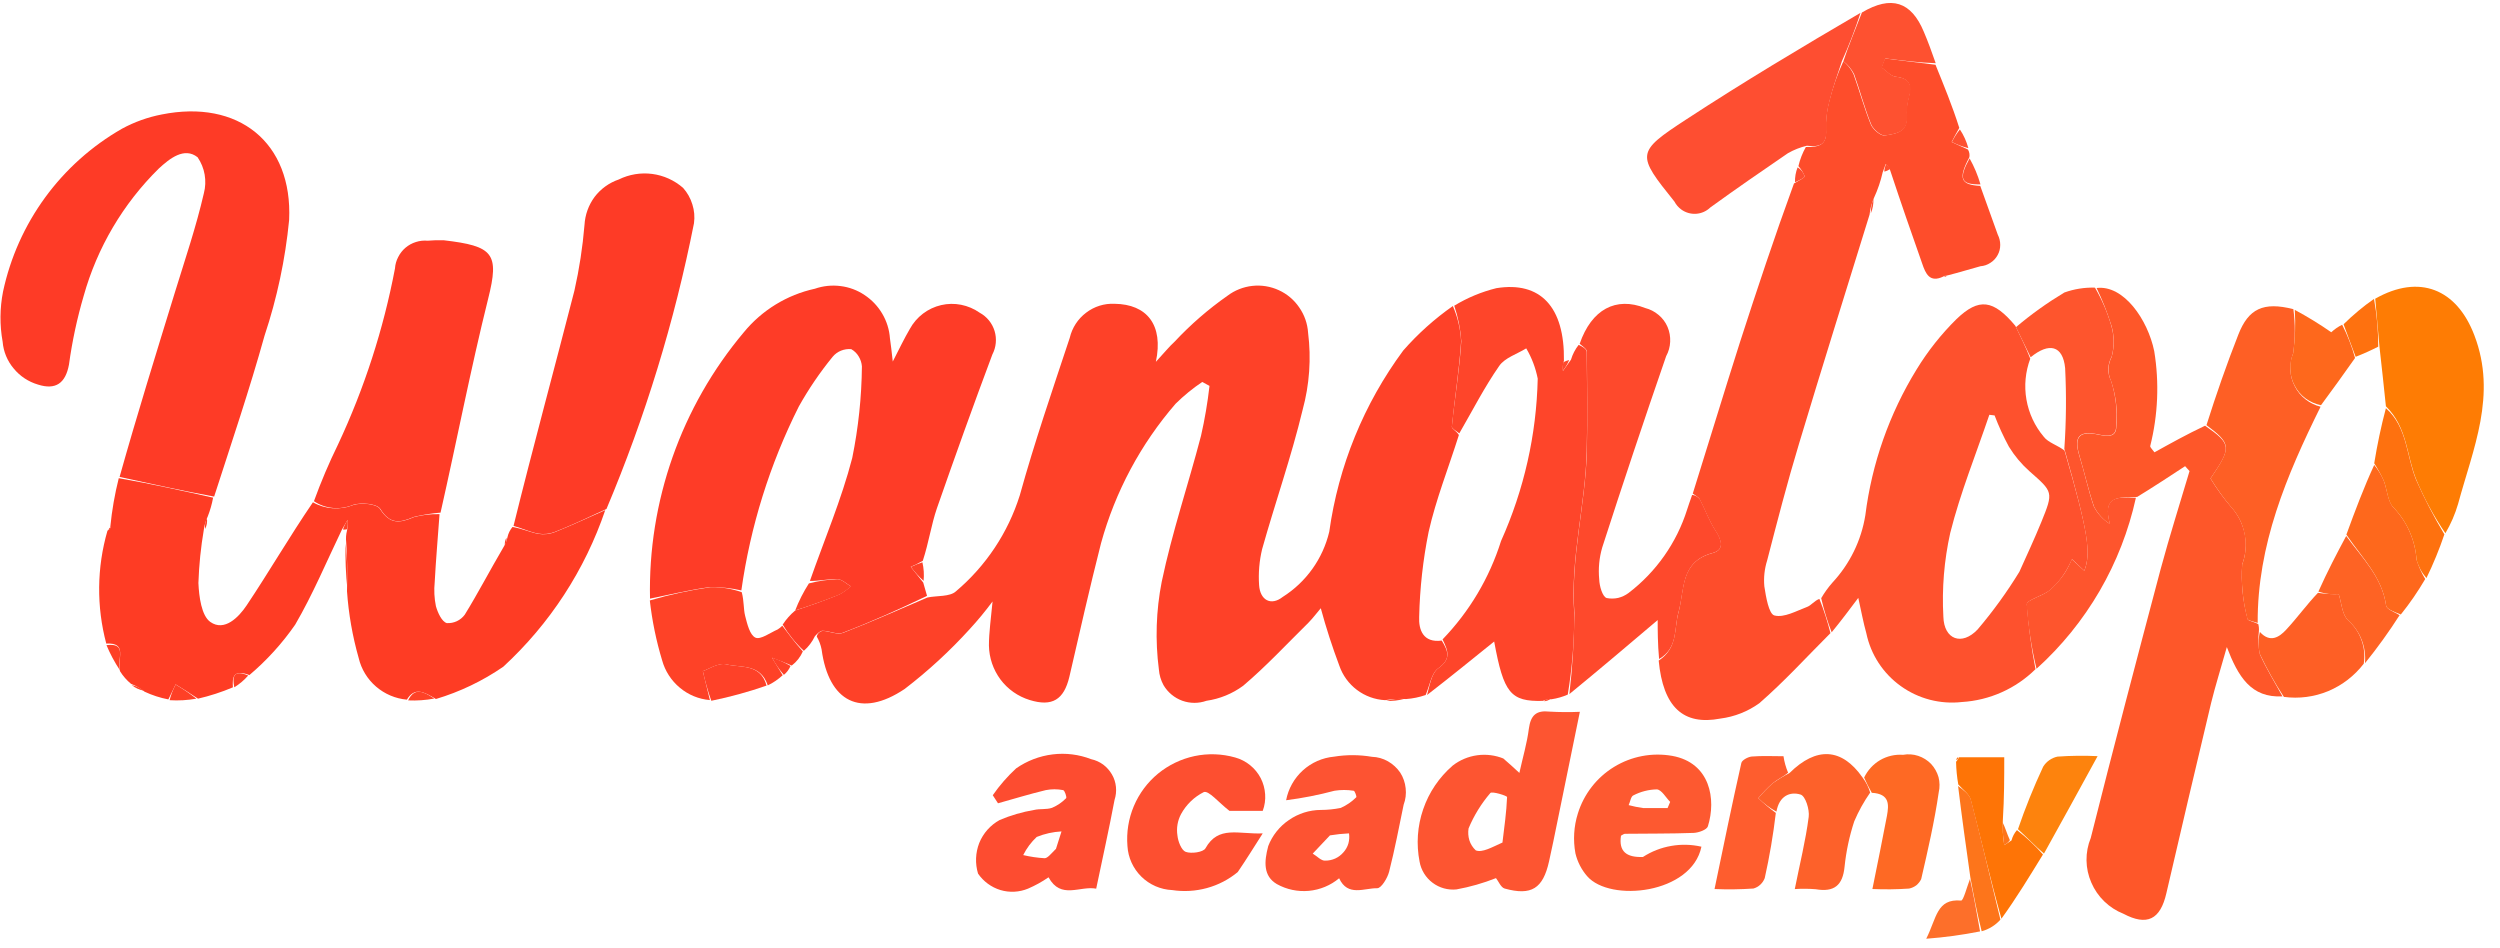 <svg xmlns="http://www.w3.org/2000/svg" width="124" height="47" viewBox="0 0 124 47" fill="none"><path d="M70.711 34.473C70.398 34.582 70.072 34.649 69.741 34.673C69.394 34.654 69.045 34.673 68.701 34.728C68.196 34.702 67.709 34.525 67.305 34.22C66.9 33.916 66.596 33.497 66.431 33.019C66.081 32.085 65.771 31.133 65.511 30.168C65.321 30.391 65.121 30.66 64.891 30.894C63.821 31.948 62.801 33.048 61.661 34.014C61.125 34.408 60.5 34.664 59.841 34.759C59.451 34.897 59.026 34.896 58.637 34.755C58.248 34.613 57.921 34.34 57.711 33.984C57.58 33.745 57.502 33.48 57.481 33.209C57.293 31.76 57.34 30.29 57.621 28.857C58.131 26.413 58.941 24.032 59.571 21.612C59.757 20.796 59.897 19.971 59.991 19.14L59.631 18.945C59.159 19.262 58.717 19.624 58.311 20.024C56.578 22.026 55.314 24.39 54.611 26.944C54.051 29.144 53.551 31.356 53.041 33.567C52.771 34.705 52.191 35.067 51.071 34.72C50.492 34.542 49.983 34.185 49.621 33.699C49.261 33.212 49.061 32.625 49.051 32.02C49.051 31.358 49.151 30.695 49.231 29.832C48.876 30.311 48.496 30.772 48.091 31.211C47.109 32.292 46.031 33.284 44.871 34.173C42.691 35.636 41.101 34.812 40.751 32.211C40.707 31.986 40.626 31.77 40.511 31.573C40.526 31.5 40.563 31.435 40.617 31.384C40.67 31.334 40.738 31.302 40.811 31.292C41.141 31.302 41.531 31.501 41.811 31.392C43.221 30.847 44.611 30.228 46.001 29.636C46.481 29.536 47.121 29.61 47.421 29.324C48.903 28.07 49.999 26.421 50.581 24.57C51.311 21.936 52.201 19.347 53.061 16.752C53.178 16.256 53.465 15.816 53.871 15.51C54.275 15.201 54.774 15.044 55.281 15.068C56.881 15.088 57.721 16.107 57.331 17.947C57.761 17.482 57.991 17.193 58.261 16.947C59.053 16.099 59.931 15.337 60.881 14.671C61.242 14.398 61.669 14.229 62.118 14.18C62.567 14.131 63.021 14.205 63.431 14.394C63.84 14.58 64.189 14.876 64.441 15.248C64.7 15.618 64.852 16.052 64.881 16.503C65.042 17.782 64.95 19.081 64.611 20.325C64.051 22.655 63.251 24.925 62.601 27.238C62.461 27.821 62.411 28.423 62.451 29.022C62.501 29.77 63.041 30.065 63.621 29.609C64.784 28.874 65.613 27.714 65.931 26.376C66.385 23.119 67.647 20.028 69.601 17.385C70.33 16.553 71.156 15.813 72.061 15.18C72.302 15.732 72.441 16.324 72.471 16.927C72.381 18.344 72.151 19.751 72.011 21.166C72.001 21.266 72.251 21.387 72.361 21.575C71.841 23.223 71.221 24.775 70.861 26.375C70.58 27.766 70.423 29.179 70.391 30.598C70.361 31.226 70.581 31.898 71.511 31.772C71.851 32.328 71.961 32.696 71.341 33.145C70.991 33.393 70.911 34.017 70.711 34.473Z" fill="#FE4128"></path><path d="M90.791 31.403C89.621 32.572 88.501 33.803 87.261 34.881C86.691 35.291 86.028 35.552 85.331 35.641C83.491 35.993 82.491 35.077 82.271 32.765C83.231 32.142 83.031 31.165 83.251 30.381C83.561 29.241 83.321 27.863 84.951 27.429C85.561 27.266 85.371 26.758 85.071 26.299C84.771 25.84 84.571 25.278 84.311 24.776C84.251 24.652 84.081 24.576 83.961 24.483C84.751 21.971 85.511 19.453 86.311 16.947C87.151 14.347 88.011 11.756 88.981 9.1C89.251 8.938 89.521 8.813 89.511 8.74C89.439 8.555 89.334 8.386 89.201 8.24C89.279 7.907 89.403 7.587 89.571 7.29C90.301 7.313 90.611 7.136 90.571 6.439C90.552 5.948 90.61 5.458 90.741 4.986C90.911 4.316 91.142 3.664 91.431 3.037C91.641 3.21 91.811 3.426 91.931 3.671C92.231 4.499 92.461 5.356 92.791 6.171C92.891 6.422 93.291 6.758 93.491 6.721C93.961 6.634 94.601 6.596 94.571 5.812C94.549 5.482 94.583 5.15 94.671 4.832C94.841 4.222 94.711 3.885 94.021 3.806C93.771 3.778 93.551 3.506 93.321 3.347L93.491 2.9L96.001 3.212C96.411 4.226 96.831 5.239 97.181 6.344C97.011 6.638 96.901 6.844 96.801 7.044L97.611 7.418C97.679 7.532 97.704 7.666 97.681 7.797C97.111 8.869 97.251 9.166 98.221 9.221C98.511 10.028 98.801 10.833 99.091 11.642C99.171 11.799 99.212 11.973 99.211 12.149C99.213 12.326 99.168 12.501 99.081 12.655C98.996 12.812 98.872 12.944 98.721 13.038C98.575 13.135 98.406 13.193 98.231 13.205C97.721 13.342 97.211 13.505 96.601 13.659C96.461 13.673 96.421 13.69 96.391 13.715C95.711 14.044 95.511 13.573 95.341 13.075C94.811 11.575 94.291 10.075 93.751 8.444C93.705 8.324 93.629 8.219 93.531 8.138L93.381 8.544C93.283 8.98 93.139 9.405 92.951 9.811C92.833 10.074 92.758 10.355 92.731 10.643C91.561 14.431 90.371 18.213 89.231 22.01C88.651 23.924 88.151 25.863 87.651 27.797C87.52 28.212 87.472 28.648 87.511 29.082C87.591 29.602 87.731 30.453 88.011 30.527C88.491 30.652 89.101 30.301 89.641 30.099C89.841 30.022 89.991 29.799 90.241 29.704C90.462 30.257 90.646 30.825 90.791 31.403Z" fill="#FE4D2B"></path><path d="M45.981 29.554C44.601 30.221 43.221 30.839 41.801 31.385C41.531 31.492 41.141 31.293 40.801 31.285C40.681 31.285 40.551 31.416 40.421 31.552C40.289 31.83 40.102 32.078 39.871 32.281C39.461 31.899 39.108 31.461 38.821 30.981C38.992 30.718 39.201 30.483 39.441 30.281C40.231 30.023 40.941 29.771 41.641 29.481C41.842 29.369 42.03 29.235 42.201 29.081C41.981 28.955 41.761 28.729 41.531 28.724C41.071 28.715 40.611 28.824 40.171 28.815C40.901 26.736 41.741 24.764 42.271 22.715C42.575 21.22 42.736 19.699 42.751 18.174C42.738 17.998 42.683 17.829 42.591 17.68C42.502 17.528 42.374 17.403 42.221 17.318C42.047 17.302 41.872 17.329 41.711 17.394C41.552 17.459 41.411 17.562 41.301 17.694C40.67 18.466 40.108 19.293 39.621 20.163C38.182 23.028 37.219 26.109 36.771 29.284C36.262 29.17 35.742 29.115 35.221 29.119C34.221 29.249 33.231 29.494 32.241 29.692C32.134 24.87 33.787 20.175 36.891 16.484C37.79 15.386 39.034 14.623 40.421 14.32C40.828 14.179 41.263 14.134 41.691 14.189C42.117 14.241 42.525 14.393 42.881 14.633C43.241 14.871 43.542 15.188 43.761 15.561C43.98 15.932 44.111 16.35 44.141 16.781C44.191 17.098 44.221 17.422 44.281 17.933C44.611 17.289 44.851 16.787 45.131 16.31C45.292 16.016 45.513 15.759 45.78 15.556C46.047 15.353 46.354 15.209 46.681 15.133C47.006 15.057 47.343 15.052 47.671 15.117C48.001 15.183 48.315 15.316 48.591 15.51C48.947 15.703 49.213 16.029 49.331 16.417C49.449 16.805 49.409 17.224 49.221 17.583C48.271 20.116 47.361 22.658 46.471 25.21C46.191 26.026 46.071 26.895 45.771 27.816C45.577 27.928 45.377 28.029 45.171 28.116L45.791 28.891C45.851 29.089 45.901 29.284 45.981 29.554Z" fill="#FE3C27"></path><path d="M20.181 34.703C19.616 34.652 19.081 34.425 18.651 34.054C18.222 33.685 17.921 33.19 17.791 32.639C17.483 31.556 17.289 30.445 17.211 29.322C17.239 28.511 17.226 27.699 17.171 26.889C17.149 26.698 17.163 26.505 17.211 26.32C17.251 26.145 17.261 25.964 17.241 25.786L16.961 26.265C16.201 27.844 15.521 29.474 14.641 30.983C13.997 31.912 13.234 32.752 12.371 33.483C11.561 33.183 11.521 33.594 11.551 34.092C10.992 34.329 10.413 34.517 9.821 34.654C9.391 34.362 9.051 34.154 8.711 33.946L8.351 34.691C7.943 34.613 7.547 34.484 7.171 34.308C6.97 34.143 6.744 34.012 6.501 33.92C6.284 33.741 6.099 33.529 5.951 33.29C5.801 32.69 6.351 31.864 5.271 31.921C4.781 30.084 4.801 28.147 5.331 26.321C5.471 26.234 5.481 26.189 5.471 26.131C5.551 25.317 5.691 24.511 5.891 23.718C7.531 24.003 9.051 24.344 10.571 24.684C10.511 25.005 10.421 25.32 10.301 25.625C10.203 25.826 10.139 26.043 10.111 26.265C9.961 27.141 9.871 28.027 9.841 28.916C9.871 29.588 9.991 30.536 10.431 30.848C11.131 31.342 11.841 30.613 12.231 30.03C13.341 28.372 14.341 26.645 15.521 24.914C15.823 25.086 16.159 25.187 16.506 25.211C16.852 25.234 17.199 25.179 17.521 25.049C17.921 24.921 18.691 24.987 18.851 25.249C19.351 26.027 19.831 25.949 20.531 25.649C20.945 25.539 21.373 25.489 21.801 25.502C21.721 26.627 21.621 27.751 21.561 28.876C21.521 29.273 21.541 29.674 21.621 30.065C21.711 30.385 21.911 30.833 22.161 30.906C22.332 30.916 22.503 30.884 22.659 30.811C22.814 30.738 22.949 30.628 23.051 30.49C23.711 29.421 24.291 28.3 24.991 27.109C25.08 26.966 25.141 26.808 25.171 26.643C25.212 26.456 25.298 26.283 25.421 26.137C25.931 26.229 26.311 26.406 26.701 26.48C26.981 26.525 27.268 26.493 27.531 26.389C28.371 26.051 29.191 25.667 30.021 25.301C29.011 28.273 27.271 30.945 24.961 33.071C23.938 33.775 22.811 34.315 21.621 34.671C21.031 34.316 20.571 34.057 20.181 34.703Z" fill="#FE3C24"></path><path d="M10.621 24.631C9.051 24.346 7.531 24.005 5.931 23.656C6.791 20.593 7.741 17.54 8.681 14.483C9.181 12.858 9.731 11.242 10.111 9.589C10.191 9.286 10.204 8.969 10.151 8.66C10.098 8.352 9.978 8.058 9.801 7.8C9.141 7.277 8.411 7.866 7.871 8.365C6.103 10.108 4.821 12.283 4.151 14.674C3.823 15.791 3.579 16.931 3.421 18.085C3.251 19.001 2.771 19.359 1.881 19.074C1.41 18.935 0.992 18.659 0.681 18.28C0.363 17.905 0.171 17.44 0.131 16.951C-0.018 16.127 -0.011 15.284 0.151 14.463C0.511 12.777 1.223 11.186 2.239 9.794C3.256 8.402 4.555 7.24 6.051 6.384C6.668 6.049 7.332 5.811 8.021 5.678C11.811 4.917 14.521 7.051 14.341 10.912C14.151 12.864 13.741 14.79 13.121 16.651C12.381 19.31 11.491 21.934 10.621 24.631Z" fill="#FE3B26"></path><path d="M103.991 14.285C105.331 14.12 106.531 15.851 106.851 17.423C107.105 18.987 107.037 20.586 106.651 22.123C106.641 22.188 106.751 22.281 106.861 22.435C107.661 21.992 108.451 21.55 109.371 21.115C110.681 22.021 110.701 22.188 109.641 23.733C109.945 24.234 110.289 24.709 110.671 25.154C111.014 25.533 111.246 25.999 111.341 26.502C111.436 27.004 111.391 27.523 111.211 28.002C111.15 28.91 111.242 29.823 111.481 30.702C111.491 30.794 111.811 30.84 112.011 30.958C112.041 31.073 112.051 31.193 112.041 31.312C111.993 31.692 112.009 32.079 112.091 32.454C112.411 33.174 112.831 33.847 113.211 34.54C111.651 34.623 111.011 33.562 110.451 32.094C110.151 33.167 109.881 34.01 109.671 34.868C108.921 38.01 108.181 41.157 107.451 44.307C107.151 45.616 106.491 45.941 105.321 45.322C104.968 45.182 104.645 44.974 104.372 44.709C104.099 44.445 103.881 44.129 103.731 43.78C103.578 43.431 103.496 43.056 103.491 42.675C103.486 42.295 103.557 41.917 103.701 41.565C104.821 37.106 105.991 32.665 107.171 28.216C107.611 26.588 108.121 24.982 108.601 23.366L108.381 23.122C107.631 23.615 106.881 24.108 106.001 24.649C105.081 24.663 104.251 24.587 104.661 25.999C104.319 25.785 104.042 25.482 103.861 25.122C103.581 24.295 103.391 23.437 103.141 22.6C102.861 21.67 103.121 21.347 104.101 21.562C104.571 21.662 104.971 21.689 104.971 21.139C105.04 20.385 104.952 19.625 104.711 18.907C104.623 18.715 104.579 18.506 104.581 18.295C104.589 18.085 104.644 17.88 104.741 17.695C104.88 17.183 104.873 16.643 104.721 16.135C104.523 15.501 104.279 14.883 103.991 14.285Z" fill="#FE5729"></path><path d="M90.851 31.364C90.638 30.812 90.464 30.246 90.331 29.67C90.492 29.394 90.68 29.134 90.891 28.894C91.753 27.967 92.321 26.805 92.521 25.555C92.843 22.992 93.709 20.528 95.061 18.328C95.617 17.417 96.282 16.577 97.041 15.828C98.161 14.754 98.871 14.861 99.961 16.16C100.251 16.76 100.491 17.239 100.701 17.791C100.459 18.438 100.393 19.137 100.511 19.817C100.629 20.498 100.926 21.135 101.371 21.663C101.591 21.954 102.041 22.073 102.401 22.348C103.571 26.379 103.731 27.425 103.381 28.31L102.771 27.737C102.661 27.99 102.53 28.234 102.381 28.467C102.178 28.78 101.928 29.06 101.641 29.298C101.281 29.569 100.521 29.766 100.531 29.973C100.609 31.053 100.753 32.128 100.961 33.191C99.982 34.158 98.685 34.737 97.311 34.82C96.238 34.942 95.158 34.661 94.281 34.031C93.403 33.404 92.792 32.469 92.571 31.413C92.421 30.877 92.321 30.328 92.171 29.655C91.701 30.281 91.311 30.802 90.851 31.361M100.161 28.361C100.531 27.538 100.911 26.724 101.251 25.89C101.861 24.39 101.831 24.405 100.661 23.373C100.263 23.019 99.919 22.608 99.641 22.154C99.37 21.654 99.133 21.136 98.931 20.605L98.671 20.574C98.011 22.524 97.231 24.445 96.731 26.436C96.428 27.798 96.314 29.195 96.391 30.588C96.421 31.726 97.311 32.047 98.091 31.22C98.854 30.322 99.546 29.366 100.161 28.361Z" fill="#FE512D"></path><path d="M30.081 25.244C29.191 25.656 28.381 26.044 27.531 26.378C27.268 26.482 26.981 26.514 26.701 26.469C26.301 26.395 25.931 26.218 25.471 26.084C26.431 22.196 27.491 18.314 28.491 14.416C28.733 13.343 28.9 12.255 28.991 11.159C29.019 10.656 29.192 10.173 29.491 9.768C29.796 9.366 30.214 9.065 30.691 8.902C31.205 8.649 31.782 8.553 32.349 8.627C32.917 8.701 33.45 8.942 33.881 9.319C34.092 9.555 34.249 9.834 34.341 10.138C34.438 10.44 34.465 10.76 34.421 11.075C33.459 15.933 32.005 20.68 30.081 25.244Z" fill="#FE3B26"></path><path d="M70.781 34.473C70.911 34.021 70.991 33.397 71.341 33.142C71.961 32.694 71.851 32.326 71.551 31.714C72.883 30.335 73.876 28.665 74.451 26.836C75.591 24.299 76.21 21.559 76.271 18.779C76.167 18.25 75.975 17.743 75.701 17.279C75.241 17.563 74.641 17.745 74.361 18.15C73.621 19.213 73.031 20.374 72.381 21.496C72.251 21.384 72.001 21.26 72.011 21.163C72.151 19.748 72.391 18.341 72.481 16.924C72.44 16.324 72.322 15.732 72.131 15.163C72.779 14.768 73.484 14.475 74.221 14.293C76.401 13.943 77.611 15.215 77.571 17.893C77.519 18.056 77.502 18.229 77.521 18.4L77.921 17.84C78 17.573 78.129 17.325 78.301 17.106C78.531 17.206 78.701 17.331 78.701 17.456C78.721 19.088 78.741 20.721 78.701 22.356C78.641 25.056 77.881 27.684 78.081 30.418C78.089 31.769 77.982 33.118 77.761 34.451C77.506 34.564 77.237 34.641 76.961 34.682C76.81 34.675 76.659 34.703 76.521 34.764C74.921 34.806 74.581 34.376 74.111 31.819C73.071 32.657 71.961 33.561 70.781 34.473Z" fill="#FE452A"></path><path d="M21.851 25.427C21.406 25.463 20.965 25.533 20.531 25.638C19.831 25.938 19.351 26.02 18.861 25.238C18.691 24.98 17.921 24.913 17.521 25.038C17.205 25.171 16.862 25.225 16.521 25.195C16.181 25.165 15.854 25.049 15.571 24.86C15.92 23.898 16.32 22.955 16.771 22.036C18.072 19.258 19.019 16.328 19.591 13.315C19.604 13.117 19.658 12.924 19.751 12.749C19.839 12.573 19.961 12.416 20.111 12.288C20.263 12.159 20.44 12.062 20.631 12.003C20.818 11.943 21.015 11.921 21.211 11.939C21.477 11.916 21.744 11.908 22.011 11.917C24.471 12.206 24.781 12.566 24.211 14.824C23.341 18.315 22.661 21.85 21.851 25.427Z" fill="#FE3B26"></path><path d="M77.841 34.426C77.994 33.092 78.078 31.751 78.091 30.407C77.891 27.674 78.641 25.041 78.711 22.346C78.741 20.715 78.721 19.081 78.711 17.445C78.711 17.322 78.531 17.198 78.351 17.055C78.941 15.341 80.151 14.701 81.601 15.278C81.844 15.339 82.07 15.455 82.261 15.617C82.457 15.778 82.612 15.984 82.711 16.218C82.809 16.449 82.853 16.7 82.841 16.951C82.83 17.201 82.762 17.446 82.641 17.666C81.551 20.819 80.494 23.981 79.471 27.152C79.321 27.666 79.27 28.203 79.321 28.736C79.331 29.067 79.481 29.596 79.691 29.663C79.879 29.7 80.073 29.698 80.261 29.656C80.445 29.61 80.618 29.529 80.771 29.416C82.144 28.369 83.161 26.924 83.681 25.276C83.751 25.052 83.831 24.833 83.931 24.546C84.008 24.555 84.083 24.579 84.151 24.619C84.215 24.661 84.273 24.713 84.321 24.774C84.581 25.274 84.771 25.823 85.081 26.297C85.391 26.77 85.561 27.264 84.951 27.427C83.331 27.86 83.571 29.238 83.251 30.378C83.031 31.163 83.241 32.139 82.291 32.687C82.221 31.952 82.221 31.204 82.221 30.755C80.901 31.873 79.411 33.142 77.841 34.426Z" fill="#FE492C"></path><path d="M91.361 3.026C91.151 3.679 90.911 4.326 90.751 4.987C90.62 5.459 90.562 5.95 90.581 6.44C90.621 7.14 90.301 7.314 89.621 7.228C89.291 7.306 88.975 7.431 88.681 7.599C87.391 8.481 86.101 9.37 84.831 10.291C84.641 10.475 84.393 10.586 84.129 10.604C83.866 10.622 83.604 10.547 83.391 10.391C83.249 10.287 83.133 10.152 83.051 9.997C81.171 7.655 81.131 7.559 83.651 5.915C86.461 4.078 89.351 2.348 92.281 0.636C92.019 1.449 91.712 2.247 91.361 3.026Z" fill="#FE4E31"></path><path d="M117.811 14.815C120.001 13.572 121.861 14.334 122.731 16.638C123.861 19.596 122.661 22.258 121.921 24.994C121.772 25.503 121.561 25.992 121.291 26.449C120.723 25.616 120.241 24.729 119.851 23.8C119.361 22.608 119.411 21.189 118.341 20.152C118.241 19.135 118.131 18.208 118.021 17.196C117.951 16.346 117.881 15.58 117.811 14.815Z" fill="#FE7C04"></path><path d="M111.981 30.899C111.801 30.832 111.491 30.785 111.471 30.699C111.24 29.818 111.152 28.907 111.211 27.999C111.39 27.52 111.432 27 111.331 26.499C111.241 25.994 111.008 25.527 110.661 25.151C110.286 24.703 109.945 24.228 109.641 23.73C110.691 22.185 110.681 22.017 109.441 21.087C109.921 19.569 110.441 18.072 111.021 16.597C111.521 15.314 112.261 14.954 113.751 15.334C113.848 16.06 113.844 16.797 113.741 17.523C113.64 17.785 113.592 18.066 113.601 18.348C113.613 18.631 113.689 18.907 113.821 19.158C113.947 19.41 114.128 19.631 114.351 19.805C114.572 19.979 114.827 20.105 115.101 20.173C113.401 23.605 111.961 27.04 111.981 30.899Z" fill="#FE5F25"></path><path d="M74.571 37.627C74.851 37.863 75.061 38.062 75.361 38.337C75.531 37.561 75.741 36.861 75.831 36.146C75.921 35.481 76.191 35.22 76.861 35.296C77.36 35.325 77.861 35.328 78.361 35.306C77.901 37.539 77.471 39.648 77.041 41.757L76.831 42.732C76.531 44.071 75.961 44.439 74.631 44.072C74.441 44.018 74.321 43.701 74.201 43.555C73.568 43.805 72.911 43.993 72.241 44.115C71.818 44.158 71.395 44.041 71.056 43.785C70.716 43.53 70.486 43.156 70.411 42.738C70.241 41.87 70.302 40.972 70.591 40.136C70.878 39.299 71.382 38.554 72.051 37.975C72.405 37.699 72.825 37.522 73.269 37.461C73.713 37.4 74.166 37.457 74.581 37.627M74.521 41.795C74.611 41.042 74.721 40.289 74.751 39.534C74.751 39.469 74.001 39.234 73.921 39.334C73.472 39.858 73.107 40.45 72.841 41.088C72.809 41.286 72.823 41.488 72.881 41.68C72.942 41.872 73.052 42.044 73.201 42.18C73.521 42.303 74.001 42.023 74.511 41.795H74.521Z" fill="#FD5531"></path><path d="M100.721 17.719C100.491 17.245 100.251 16.77 99.991 16.228C100.743 15.591 101.546 15.017 102.391 14.509C102.878 14.334 103.393 14.252 103.911 14.267C104.252 14.851 104.52 15.475 104.711 16.124C104.866 16.631 104.876 17.171 104.741 17.684C104.64 17.869 104.582 18.073 104.571 18.284C104.567 18.496 104.615 18.706 104.711 18.896C104.943 19.615 105.028 20.374 104.961 21.128C104.961 21.678 104.561 21.654 104.091 21.551C103.111 21.336 102.851 21.659 103.131 22.589C103.391 23.426 103.571 24.289 103.851 25.111C104.032 25.471 104.309 25.774 104.651 25.988C104.251 24.576 105.071 24.652 105.941 24.688C105.223 27.96 103.499 30.926 101.011 33.171C100.758 32.12 100.594 31.049 100.521 29.971C100.511 29.764 101.281 29.571 101.631 29.296C101.919 29.055 102.171 28.776 102.381 28.465C102.531 28.234 102.658 27.99 102.761 27.735L103.381 28.308C103.731 27.423 103.561 26.377 102.391 22.261C102.484 20.929 102.497 19.594 102.431 18.261C102.321 17.128 101.631 16.973 100.721 17.719Z" fill="#FE552D"></path><path d="M62.901 41.973C63.103 41.444 63.463 40.99 63.931 40.673C64.396 40.351 64.946 40.176 65.511 40.173C65.844 40.172 66.175 40.139 66.501 40.073C66.788 39.945 67.049 39.766 67.271 39.544C67.301 39.518 67.201 39.227 67.141 39.221C66.826 39.171 66.506 39.171 66.191 39.221C65.403 39.431 64.601 39.589 63.791 39.692C63.9 39.122 64.191 38.603 64.62 38.213C65.05 37.823 65.594 37.583 66.171 37.53C66.794 37.429 67.429 37.432 68.051 37.538C68.329 37.546 68.6 37.623 68.841 37.76C69.084 37.898 69.293 38.09 69.451 38.321C69.6 38.554 69.693 38.82 69.721 39.096C69.753 39.372 69.719 39.652 69.621 39.913C69.391 41.022 69.181 42.137 68.901 43.233C68.821 43.552 68.511 44.06 68.311 44.056C67.671 44.042 66.851 44.493 66.421 43.562C65.996 43.917 65.473 44.134 64.921 44.186C64.369 44.237 63.815 44.12 63.331 43.85C62.651 43.45 62.701 42.736 62.901 41.98M65.961 41.439L65.111 42.339C65.321 42.462 65.541 42.709 65.731 42.687C65.902 42.689 66.071 42.653 66.227 42.583C66.382 42.512 66.52 42.408 66.631 42.279C66.748 42.152 66.833 42 66.881 41.835C66.925 41.672 66.936 41.502 66.911 41.335C66.593 41.35 66.276 41.384 65.961 41.435V41.439Z" fill="#FD5332"></path><path d="M52.001 43.518C51.684 43.737 51.345 43.924 50.991 44.076C50.556 44.256 50.072 44.281 49.621 44.146C49.169 44.008 48.778 43.72 48.511 43.331C48.36 42.831 48.382 42.296 48.571 41.811C48.767 41.327 49.124 40.925 49.581 40.674C50.129 40.44 50.703 40.273 51.291 40.174C51.581 40.105 51.901 40.163 52.181 40.068C52.444 39.957 52.682 39.794 52.881 39.59C52.921 39.547 52.811 39.201 52.731 39.19C52.447 39.134 52.155 39.134 51.871 39.19C51.071 39.383 50.291 39.622 49.501 39.843L49.241 39.443C49.578 38.958 49.967 38.511 50.401 38.111C50.939 37.736 51.56 37.498 52.211 37.418C52.857 37.338 53.513 37.42 54.121 37.655C54.337 37.702 54.542 37.794 54.721 37.925C54.895 38.057 55.041 38.222 55.151 38.411C55.262 38.6 55.33 38.812 55.351 39.031C55.373 39.249 55.349 39.469 55.281 39.678C55.011 41.115 54.691 42.543 54.371 44.078C53.571 43.922 52.621 44.631 52.011 43.519M52.371 42.119L52.651 41.238C52.229 41.26 51.813 41.353 51.421 41.512C51.146 41.77 50.919 42.074 50.751 42.412C51.099 42.494 51.454 42.547 51.811 42.568C51.961 42.568 52.121 42.356 52.361 42.117L52.371 42.119Z" fill="#FD4C30"></path><path d="M81.491 42.505C81.916 42.23 82.392 42.044 82.891 41.958C83.388 41.87 83.898 41.883 84.391 41.996C83.911 44.335 79.861 44.773 78.721 43.457C78.439 43.132 78.241 42.744 78.141 42.326C78.02 41.668 78.061 40.99 78.261 40.352C78.559 39.387 79.198 38.563 80.06 38.037C80.922 37.51 81.946 37.316 82.941 37.491C84.831 37.835 85.131 39.642 84.711 40.985C84.661 41.156 84.251 41.303 84.001 41.312C82.871 41.354 81.741 41.342 80.601 41.356C80.541 41.356 80.481 41.409 80.401 41.45C80.281 42.234 80.671 42.536 81.491 42.506M81.491 40.081H82.711L82.841 39.775C82.621 39.555 82.421 39.175 82.181 39.153C81.773 39.162 81.373 39.264 81.011 39.453C80.891 39.504 80.861 39.768 80.781 39.934C81.014 39.997 81.251 40.045 81.491 40.077V40.081Z" fill="#FD5930"></path><path d="M61.391 43.255C60.943 43.625 60.422 43.896 59.861 44.048C59.301 44.201 58.715 44.235 58.141 44.148C57.566 44.122 57.021 43.885 56.611 43.481C56.201 43.077 55.955 42.536 55.921 41.962C55.866 41.285 55.976 40.605 56.24 39.979C56.505 39.354 56.917 38.802 57.441 38.37C57.967 37.941 58.587 37.643 59.251 37.501C59.917 37.361 60.606 37.385 61.261 37.57C61.532 37.644 61.784 37.774 62.002 37.95C62.221 38.126 62.401 38.346 62.531 38.595C62.658 38.843 62.733 39.116 62.751 39.395C62.771 39.675 62.73 39.956 62.631 40.219H60.981C60.431 39.793 59.961 39.205 59.711 39.286C59.232 39.526 58.838 39.907 58.581 40.377C58.407 40.703 58.344 41.077 58.401 41.442C58.431 41.742 58.601 42.174 58.811 42.253C59.091 42.353 59.681 42.272 59.791 42.076C60.431 40.928 61.431 41.388 62.631 41.336C62.161 42.073 61.811 42.64 61.391 43.255Z" fill="#FD4F30"></path><path d="M38.801 31.035C39.121 31.455 39.431 31.876 39.821 32.311C39.7 32.587 39.511 32.828 39.271 33.011C38.991 32.888 38.771 32.811 38.291 32.622L38.821 33.491C38.601 33.695 38.352 33.865 38.081 33.996C37.721 32.904 36.741 33.131 36.041 32.955C35.631 32.855 35.101 33.215 34.861 33.291L35.211 34.724C34.663 34.679 34.142 34.465 33.721 34.112C33.295 33.759 32.988 33.284 32.841 32.751C32.548 31.782 32.344 30.788 32.231 29.782C33.214 29.491 34.217 29.272 35.231 29.125C35.762 29.111 36.291 29.196 36.791 29.374C36.911 29.831 36.871 30.209 36.961 30.554C37.061 30.947 37.191 31.5 37.471 31.627C37.721 31.742 38.201 31.382 38.571 31.221C38.656 31.17 38.734 31.107 38.801 31.035Z" fill="#FE4227"></path><path d="M88.761 38.341C90.091 37.025 91.351 37.091 92.381 38.562C92.552 38.787 92.68 39.042 92.761 39.313C92.449 39.759 92.184 40.236 91.971 40.737C91.731 41.467 91.57 42.22 91.491 42.985C91.401 43.92 90.971 44.261 90.061 44.106C89.715 44.078 89.367 44.075 89.021 44.098C89.271 42.843 89.561 41.69 89.711 40.521C89.761 40.157 89.551 39.485 89.311 39.411C88.791 39.249 88.251 39.468 88.111 40.257C87.78 40.078 87.477 39.852 87.211 39.586C87.432 39.326 87.669 39.081 87.921 38.852C88.189 38.663 88.47 38.492 88.761 38.341Z" fill="#FD612A"></path><path d="M92.841 39.323C92.7 39.078 92.573 38.826 92.461 38.567C92.633 38.207 92.908 37.906 93.251 37.703C93.596 37.502 93.993 37.41 94.391 37.439C94.641 37.393 94.899 37.41 95.141 37.49C95.383 37.57 95.603 37.707 95.781 37.89C95.954 38.077 96.08 38.301 96.151 38.546C96.214 38.792 96.218 39.05 96.161 39.298C95.951 40.746 95.621 42.178 95.291 43.604C95.234 43.722 95.152 43.826 95.051 43.91C94.945 43.99 94.822 44.046 94.691 44.073C94.085 44.115 93.478 44.122 92.871 44.095C93.131 42.804 93.371 41.641 93.591 40.474C93.691 39.919 93.741 39.373 92.841 39.323Z" fill="#FE6924"></path><path d="M113.281 34.566C112.836 33.887 112.438 33.178 112.091 32.445C112.001 32.083 112.001 31.706 112.091 31.345C112.601 31.91 113.061 31.594 113.391 31.236C113.951 30.636 114.421 29.974 114.971 29.404C115.311 29.458 115.656 29.48 116.001 29.47C116.141 29.892 116.161 30.497 116.481 30.78C116.775 31.044 116.999 31.378 117.131 31.752C117.267 32.126 117.305 32.529 117.241 32.922C116.782 33.519 116.176 33.987 115.481 34.279C114.786 34.567 114.027 34.666 113.281 34.566Z" fill="#FE5F25"></path><path d="M91.431 3.038C91.691 2.251 92.021 1.476 92.351 0.62C93.811 -0.247 94.801 0.084 95.421 1.575C95.631 2.065 95.811 2.564 96.011 3.135C95.181 3.107 94.341 3.003 93.511 2.899L93.341 3.346C93.571 3.506 93.791 3.777 94.041 3.805C94.741 3.884 94.861 4.221 94.691 4.831C94.603 5.149 94.569 5.481 94.591 5.811C94.631 6.594 93.991 6.633 93.511 6.72C93.311 6.757 92.911 6.42 92.811 6.17C92.481 5.357 92.261 4.5 91.961 3.67C91.831 3.424 91.651 3.208 91.431 3.038Z" fill="#FE5130"></path><path d="M88.691 38.328C88.481 38.509 88.171 38.648 87.921 38.852C87.666 39.078 87.429 39.324 87.211 39.586C87.483 39.851 87.774 40.096 88.081 40.321C87.953 41.407 87.769 42.486 87.531 43.554C87.484 43.678 87.408 43.789 87.311 43.88C87.214 43.969 87.098 44.035 86.971 44.071C86.329 44.115 85.684 44.124 85.041 44.096C85.491 41.926 85.911 39.881 86.371 37.843C86.401 37.701 86.701 37.543 86.881 37.524C87.411 37.481 87.941 37.509 88.461 37.509C88.502 37.79 88.58 38.066 88.691 38.328Z" fill="#FE5D2E"></path><path d="M97.131 38.909C97.064 38.537 97.028 38.162 97.021 37.785C97.081 37.717 97.132 37.641 97.171 37.56H99.411C99.411 38.582 99.411 39.56 99.341 40.681C99.319 41.095 99.343 41.51 99.411 41.919L99.771 41.685C99.82 41.495 99.912 41.32 100.041 41.173C100.509 41.533 100.942 41.938 101.331 42.383C100.671 43.457 100.021 44.531 99.271 45.567C98.711 43.576 98.261 41.619 97.751 39.676C97.681 39.386 97.351 39.163 97.131 38.909Z" fill="#FE7406"></path><path d="M120.291 28.72C119.932 29.335 119.528 29.923 119.081 30.479C118.741 30.345 118.371 30.214 118.351 30.036C118.151 28.61 117.151 27.665 116.381 26.516C116.821 25.309 117.251 24.171 117.761 23.062C117.952 23.296 118.11 23.555 118.231 23.833C118.411 24.29 118.431 24.907 118.741 25.197C119.398 25.897 119.794 26.803 119.861 27.761C119.964 28.097 120.108 28.419 120.291 28.72Z" fill="#FE681C"></path><path d="M120.351 28.673C120.121 28.41 119.953 28.099 119.861 27.763C119.794 26.805 119.398 25.899 118.741 25.199C118.421 24.909 118.411 24.293 118.231 23.835C118.095 23.539 117.938 23.254 117.761 22.981C117.911 22.06 118.101 21.147 118.341 20.246C119.411 21.193 119.351 22.612 119.841 23.804C120.251 24.732 120.719 25.634 121.241 26.504C120.991 27.245 120.693 27.969 120.351 28.673Z" fill="#FE710F"></path><path d="M116.371 26.585C117.151 27.665 118.151 28.61 118.351 30.036C118.371 30.215 118.741 30.346 119.021 30.511C118.492 31.338 117.918 32.135 117.301 32.898C117.338 32.506 117.283 32.11 117.141 31.743C116.999 31.376 116.773 31.047 116.481 30.783C116.161 30.501 116.141 29.895 116.001 29.473C115.659 29.495 115.316 29.452 114.991 29.345C115.441 28.339 115.901 27.462 116.371 26.585Z" fill="#FE6324"></path><path d="M101.381 42.338C100.941 41.965 100.551 41.548 100.091 41.128C100.452 40.073 100.869 39.038 101.341 38.028C101.419 37.901 101.523 37.791 101.645 37.705C101.767 37.619 101.905 37.559 102.051 37.528C102.713 37.481 103.378 37.473 104.041 37.505C103.121 39.188 102.271 40.74 101.381 42.338Z" fill="#FD830D"></path><path d="M115.121 20.098C114.847 20.043 114.587 19.93 114.361 19.765C114.135 19.6 113.95 19.385 113.821 19.137C113.685 18.892 113.609 18.617 113.601 18.337C113.582 18.057 113.63 17.776 113.741 17.519C113.838 16.807 113.865 16.087 113.821 15.37C114.445 15.705 115.05 16.075 115.631 16.48C115.792 16.329 115.974 16.204 116.171 16.107C116.439 16.634 116.654 17.186 116.811 17.756C116.231 18.58 115.681 19.341 115.121 20.098Z" fill="#FE681C"></path><path d="M97.121 38.987C97.351 39.163 97.691 39.388 97.761 39.676C98.271 41.62 98.721 43.577 99.221 45.615C98.973 45.893 98.65 46.093 98.291 46.191C98.051 45.242 97.891 44.386 97.731 43.529C97.521 42.044 97.311 40.553 97.121 38.987Z" fill="#FD751B"></path><path d="M35.281 34.759C35.111 34.278 34.971 33.787 34.861 33.289C35.101 33.213 35.631 32.848 36.041 32.953C36.741 33.13 37.721 32.902 38.021 34.006C37.126 34.318 36.21 34.569 35.281 34.759Z" fill="#FE4128"></path><path d="M97.711 43.598C97.891 44.384 98.041 45.241 98.211 46.198C97.329 46.374 96.438 46.495 95.541 46.561C96.061 45.538 96.051 44.561 97.271 44.668C97.381 44.68 97.551 44.018 97.711 43.598Z" fill="#FD6F2A"></path><path d="M116.841 17.698C116.651 17.183 116.451 16.668 116.241 16.083C116.708 15.622 117.213 15.201 117.751 14.825C117.891 15.607 117.961 16.399 117.961 17.194C117.596 17.381 117.222 17.549 116.841 17.698Z" fill="#FE710F"></path><path d="M8.411 34.73C8.48 34.46 8.581 34.2 8.711 33.954C9.069 34.164 9.414 34.398 9.741 34.654C9.302 34.732 8.856 34.758 8.411 34.73Z" fill="#FE4026"></path><path d="M98.231 9.145C97.261 9.166 97.131 8.869 97.691 7.856C97.92 8.263 98.101 8.696 98.231 9.145Z" fill="#FE5130"></path><path d="M17.141 26.962C17.221 27.716 17.251 28.476 17.231 29.235C17.151 28.48 17.121 27.721 17.141 26.962Z" fill="#FE4227"></path><path d="M97.631 7.349C97.348 7.276 97.073 7.174 96.811 7.044C96.922 6.822 97.056 6.613 97.211 6.42C97.4 6.705 97.541 7.019 97.631 7.349Z" fill="#FE5130"></path><path d="M20.241 34.74C20.571 34.057 21.031 34.316 21.541 34.649C21.112 34.729 20.676 34.76 20.241 34.74Z" fill="#FE4227"></path><path d="M5.281 31.999C6.341 31.867 5.801 32.692 5.941 33.234C5.683 32.844 5.462 32.43 5.281 31.999Z" fill="#FE4026"></path><path d="M45.811 28.811C45.577 28.603 45.365 28.371 45.181 28.118C45.366 28.03 45.556 27.953 45.751 27.89C45.821 28.191 45.841 28.502 45.811 28.811Z" fill="#FE4128"></path><path d="M99.691 41.673C99.618 41.775 99.522 41.86 99.411 41.919C99.351 41.54 99.321 41.157 99.321 40.774C99.461 41.039 99.541 41.351 99.691 41.673Z" fill="#FD751B"></path><path d="M38.881 33.473C38.651 33.212 38.453 32.924 38.291 32.617C38.612 32.72 38.921 32.859 39.211 33.032C39.138 33.203 39.025 33.354 38.881 33.473Z" fill="#FE4128"></path><path d="M89.161 8.301C89.329 8.398 89.453 8.555 89.511 8.741C89.521 8.814 89.251 8.941 89.031 9.041C89.024 8.788 89.068 8.536 89.161 8.301Z" fill="#FE4E31"></path><path d="M11.621 34.09C11.521 33.596 11.561 33.184 12.311 33.506C12.112 33.734 11.88 33.931 11.621 34.09Z" fill="#FE4026"></path><path d="M68.751 34.762C69.046 34.677 69.354 34.643 69.661 34.662C69.365 34.746 69.058 34.779 68.751 34.762Z" fill="#FE452A"></path><path d="M92.791 10.586C92.789 10.338 92.833 10.091 92.921 9.86C92.933 10.108 92.889 10.357 92.791 10.586Z" fill="#FE4E31"></path><path d="M77.831 17.856C77.754 18.051 77.646 18.233 77.511 18.394C77.501 18.25 77.511 18.106 77.541 17.966C77.633 17.917 77.73 17.88 77.831 17.856Z" fill="#FE492C"></path><path d="M10.171 26.237C10.15 26.051 10.181 25.863 10.261 25.694C10.291 25.88 10.26 26.07 10.171 26.237Z" fill="#FE4026"></path><path d="M17.011 26.264C17.067 26.096 17.145 25.935 17.241 25.787C17.26 25.94 17.253 26.095 17.221 26.246C17.154 26.27 17.082 26.276 17.011 26.264Z" fill="#FE4227"></path><path d="M6.531 33.981C6.75 34.025 6.955 34.12 7.131 34.258C6.911 34.215 6.706 34.12 6.531 33.981Z" fill="#FE4026"></path><path d="M76.571 34.779C76.662 34.7 76.78 34.658 76.901 34.663C76.809 34.742 76.692 34.783 76.571 34.779Z" fill="#FE492C"></path><path d="M93.461 8.511C93.466 8.381 93.496 8.253 93.551 8.136C93.632 8.202 93.703 8.28 93.761 8.367C93.675 8.44 93.572 8.489 93.461 8.511Z" fill="#FE5130"></path><path d="M25.121 26.673C25.14 26.803 25.112 26.936 25.041 27.047C25.027 26.917 25.055 26.785 25.121 26.673Z" fill="#FE3F27"></path><path d="M97.121 37.553C97.151 37.614 97.121 37.653 97.041 37.701C97.021 37.659 97.051 37.602 97.121 37.553Z" fill="#FD751B"></path><path d="M5.441 26.173C5.481 26.194 5.471 26.239 5.401 26.284C5.371 26.292 5.411 26.205 5.441 26.173Z" fill="#FE4026"></path><path d="M96.441 13.726C96.441 13.69 96.471 13.673 96.541 13.658C96.561 13.702 96.521 13.73 96.441 13.726Z" fill="#FE5130"></path><path d="M39.441 30.279C39.622 29.81 39.85 29.361 40.121 28.938C40.585 28.814 41.061 28.744 41.541 28.729C41.761 28.729 41.981 28.96 42.211 29.086C42.04 29.24 41.852 29.375 41.651 29.486C40.951 29.773 40.231 30.021 39.441 30.279Z" fill="#FE4227"></path></svg>